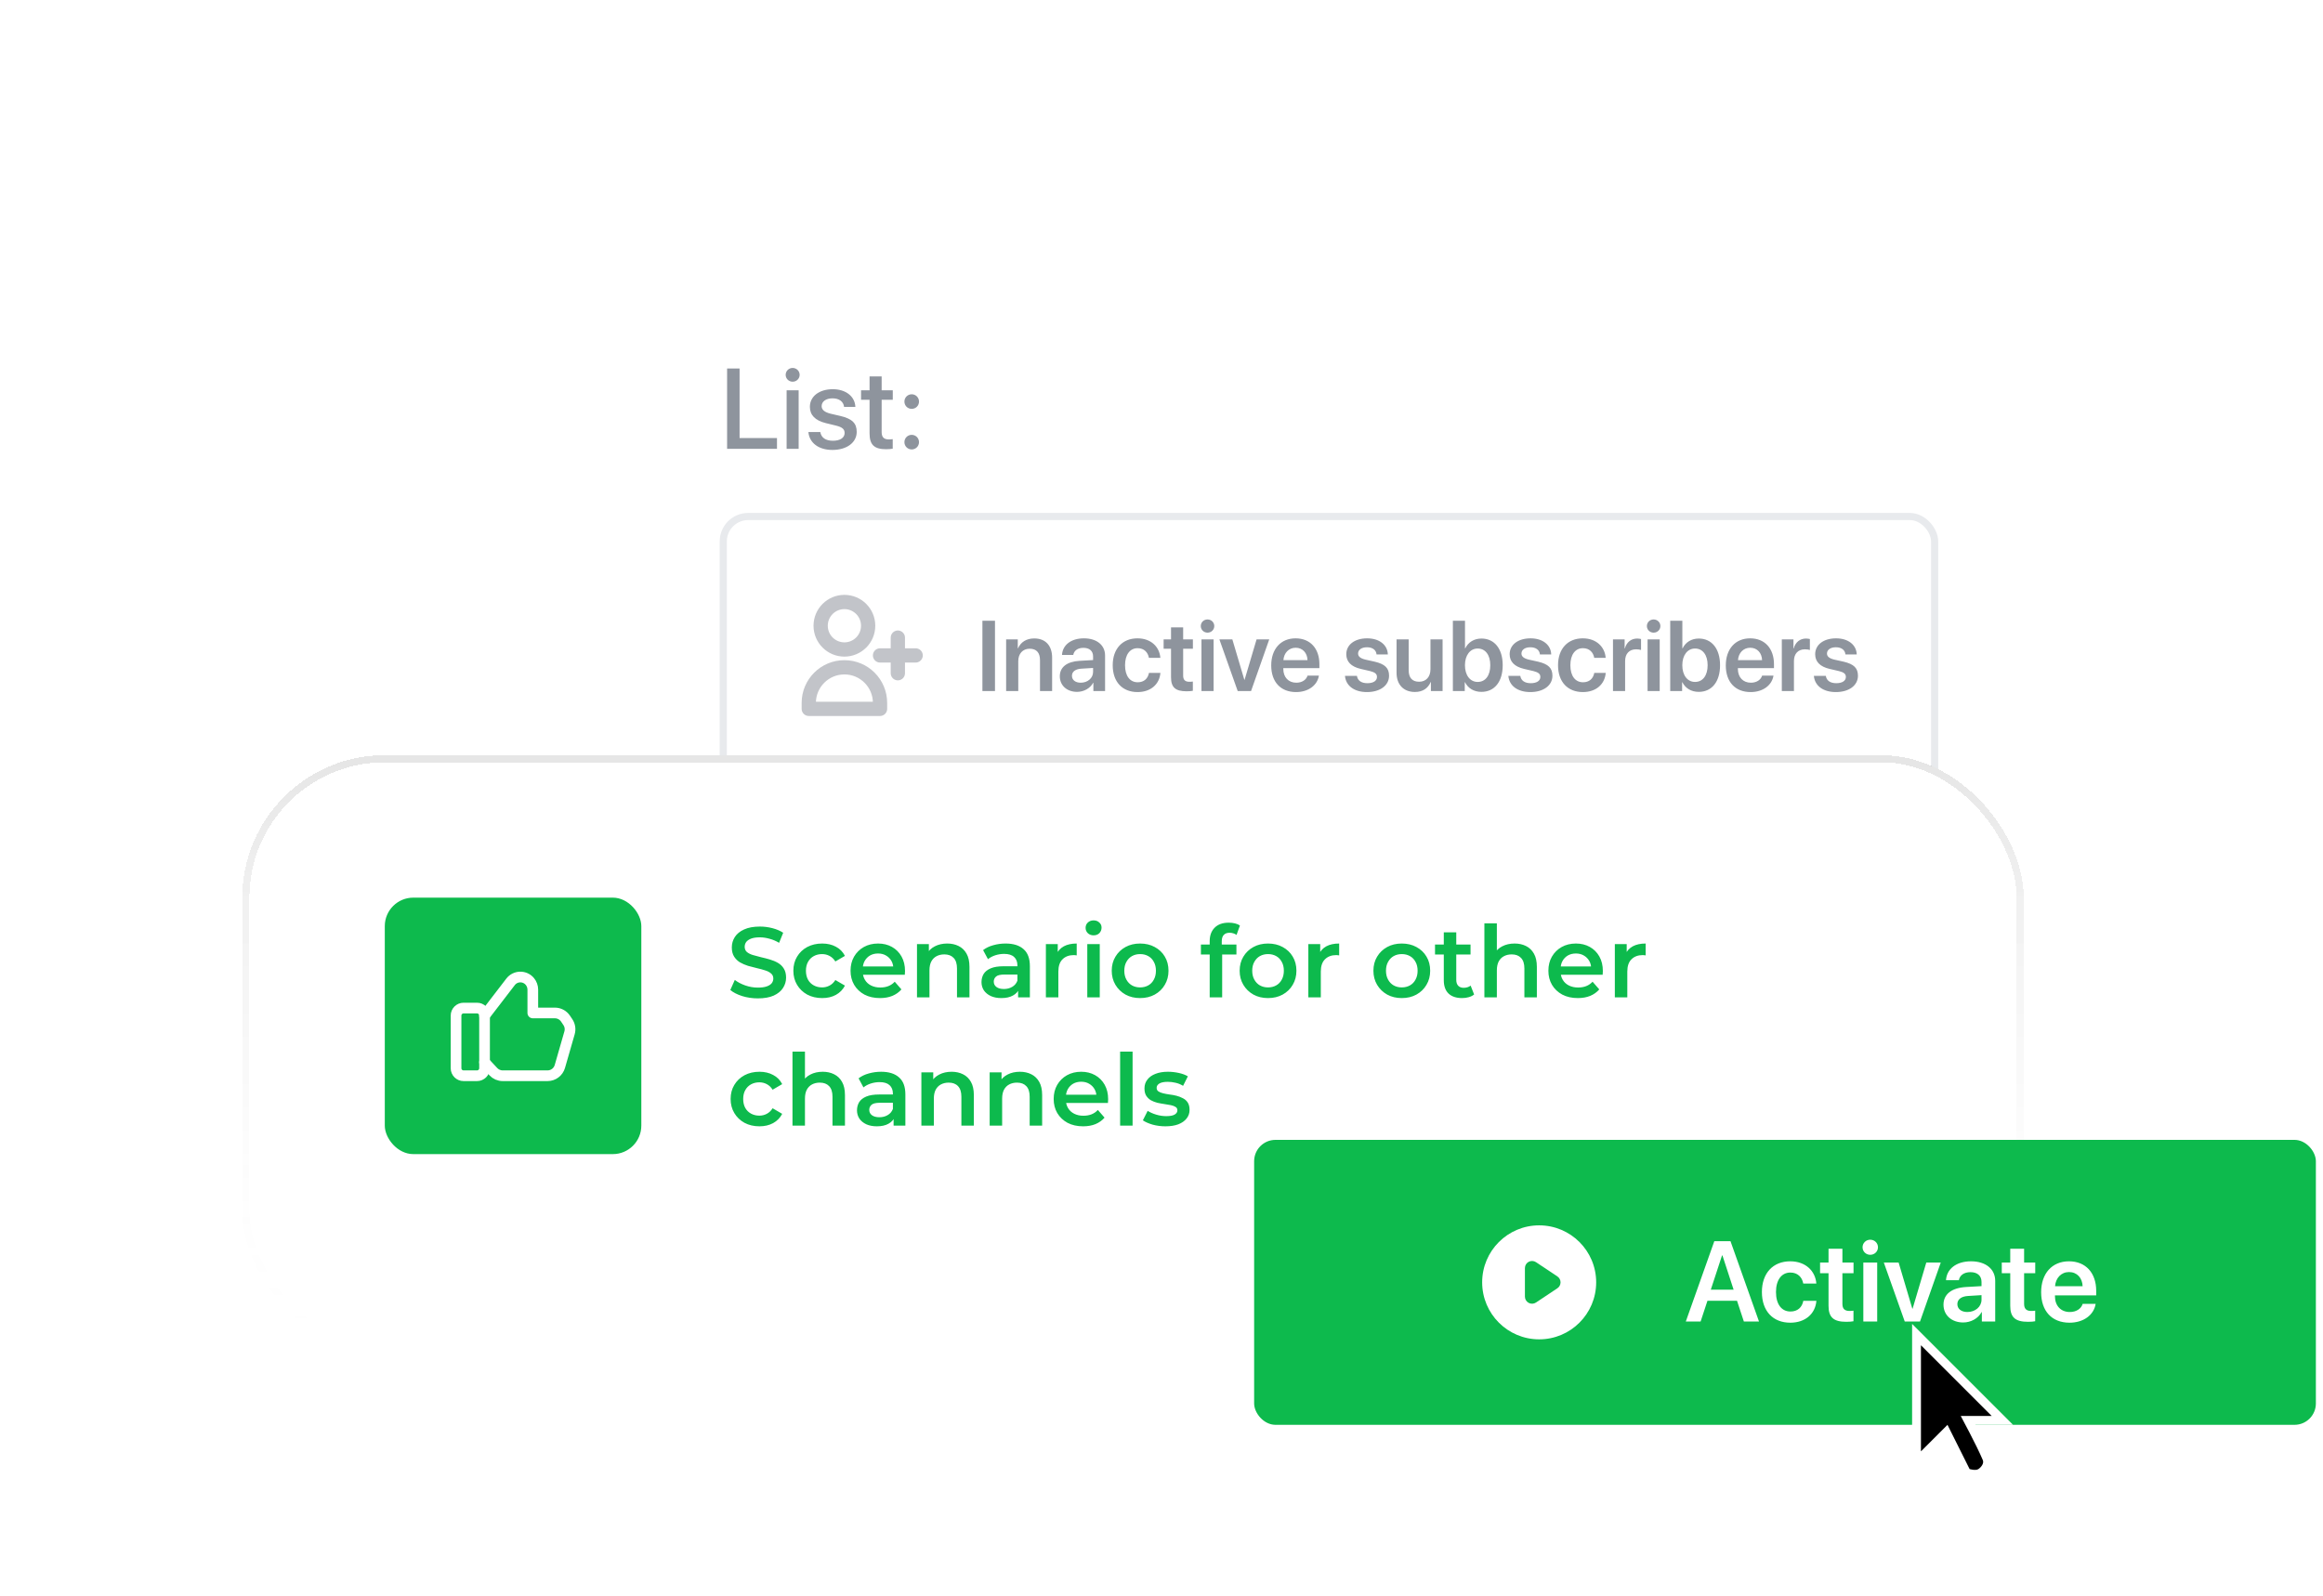 <svg width="326" height="224" viewBox="0 0 326 224" fill="none" xmlns="http://www.w3.org/2000/svg">
<g opacity="0.5" filter="url(#filter0_d_7602_24190)">
<rect x="81" y="20" width="211" height="94" rx="20" fill="white" shape-rendering="crispEdges"/>
<path d="M109.039 47.484V49H102.039V37.727H103.789V47.484H109.039ZM110.391 49V40.781H112.078V49H110.391ZM111.234 39.578C110.695 39.578 110.258 39.148 110.258 38.617C110.258 38.078 110.695 37.648 111.234 37.648C111.781 37.648 112.219 38.078 112.219 38.617C112.219 39.148 111.781 39.578 111.234 39.578ZM113.656 43.109C113.656 41.641 114.953 40.633 116.875 40.633C118.703 40.633 119.984 41.656 120.039 43.117H118.453C118.375 42.375 117.773 41.914 116.828 41.914C115.914 41.914 115.305 42.359 115.305 43.008C115.305 43.516 115.711 43.859 116.562 44.07L117.945 44.391C119.602 44.789 120.227 45.414 120.227 46.625C120.227 48.125 118.828 49.156 116.812 49.156C114.867 49.156 113.578 48.148 113.445 46.641H115.117C115.25 47.43 115.859 47.867 116.891 47.867C117.906 47.867 118.531 47.445 118.531 46.781C118.531 46.258 118.219 45.969 117.359 45.75L115.891 45.391C114.406 45.031 113.656 44.258 113.656 43.109ZM122.031 38.836H123.727V40.781H125.289V42.117H123.727V46.648C123.727 47.359 124.039 47.68 124.727 47.68C124.898 47.68 125.172 47.664 125.281 47.641V48.977C125.094 49.023 124.719 49.055 124.344 49.055C122.68 49.055 122.031 48.422 122.031 46.836V42.117H120.836V40.781H122.031V38.836ZM127.945 49.086C127.375 49.086 126.922 48.633 126.922 48.062C126.922 47.492 127.375 47.039 127.945 47.039C128.516 47.039 128.969 47.492 128.969 48.062C128.969 48.633 128.516 49.086 127.945 49.086ZM127.945 43.391C127.375 43.391 126.922 42.945 126.922 42.367C126.922 41.797 127.375 41.344 127.945 41.344C128.516 41.344 128.969 41.797 128.969 42.367C128.969 42.945 128.516 43.391 127.945 43.391Z" fill="#1E293B"/>
<rect x="101.5" y="58.5" width="170" height="39" rx="3.5" stroke="#D1D5DB"/>
<path d="M126 75.5V78M126 78V80.5M126 78H128.5M126 78H123.5M121.833 73.833C121.833 75.674 120.341 77.167 118.5 77.167C116.659 77.167 115.167 75.674 115.167 73.833C115.167 71.992 116.659 70.5 118.5 70.5C120.341 70.5 121.833 71.992 121.833 73.833ZM113.5 84.667C113.5 81.905 115.739 79.667 118.5 79.667C121.261 79.667 123.5 81.905 123.5 84.667V85.5H113.5V84.667Z" stroke="#868993" stroke-width="2" stroke-linecap="round" stroke-linejoin="round"/>
<path d="M139.632 83H137.868V73.136H139.632V83ZM141.197 83V75.754H142.831V76.998H142.865C143.255 76.137 144.027 75.617 145.142 75.617C146.741 75.617 147.65 76.643 147.65 78.317V83H145.948V78.659C145.948 77.634 145.47 77.06 144.499 77.06C143.521 77.06 142.899 77.764 142.899 78.803V83H141.197ZM151.663 81.831C152.627 81.831 153.399 81.189 153.399 80.314V79.76L151.725 79.862C150.904 79.917 150.433 80.286 150.433 80.86C150.433 81.455 150.925 81.831 151.663 81.831ZM151.15 83.116C149.749 83.116 148.73 82.234 148.73 80.929C148.73 79.644 149.722 78.871 151.485 78.762L153.399 78.652V78.133C153.399 77.374 152.887 76.936 152.046 76.936C151.239 76.936 150.727 77.326 150.617 77.928H149.038C149.113 76.574 150.269 75.603 152.114 75.603C153.912 75.603 155.081 76.554 155.081 78.01V83H153.44V81.845H153.406C152.989 82.631 152.08 83.116 151.15 83.116ZM162.84 78.338H161.233C161.097 77.565 160.557 76.984 159.647 76.984C158.574 76.984 157.884 77.887 157.884 79.377C157.884 80.894 158.581 81.769 159.661 81.769C160.522 81.769 161.083 81.277 161.24 80.457H162.847C162.71 82.077 161.459 83.144 159.641 83.144C157.521 83.144 156.154 81.728 156.154 79.377C156.154 77.06 157.521 75.603 159.627 75.603C161.541 75.603 162.724 76.814 162.84 78.338ZM164.337 74.059H166.039V75.754H167.406V77.066H166.039V80.833C166.039 81.428 166.312 81.701 166.914 81.701C167.071 81.701 167.29 81.688 167.399 81.667V82.966C167.215 83.007 166.88 83.034 166.518 83.034C164.952 83.034 164.337 82.481 164.337 81.072V77.066H163.298V75.754H164.337V74.059ZM168.609 83V75.754H170.312V83H168.609ZM169.457 74.804C168.931 74.804 168.514 74.394 168.514 73.881C168.514 73.361 168.931 72.951 169.457 72.951C169.99 72.951 170.407 73.361 170.407 73.881C170.407 74.394 169.99 74.804 169.457 74.804ZM178.118 75.754L175.568 83H173.695L171.125 75.754H172.943L174.625 81.421H174.659L176.341 75.754H178.118ZM181.823 76.923C180.866 76.923 180.176 77.654 180.107 78.666H183.491C183.457 77.641 182.801 76.923 181.823 76.923ZM183.498 80.833H185.091C184.872 82.2 183.601 83.144 181.885 83.144C179.711 83.144 178.398 81.715 178.398 79.404C178.398 77.114 179.725 75.603 181.816 75.603C183.874 75.603 185.159 77.032 185.159 79.233V79.787H180.094V79.89C180.094 81.052 180.805 81.831 181.919 81.831C182.712 81.831 183.313 81.435 183.498 80.833ZM188.933 77.832C188.933 76.506 190.102 75.603 191.865 75.603C193.567 75.603 194.723 76.519 194.764 77.859H193.178C193.123 77.237 192.624 76.855 191.831 76.855C191.079 76.855 190.587 77.21 190.587 77.736C190.587 78.147 190.915 78.42 191.626 78.591L192.918 78.878C194.367 79.22 194.935 79.78 194.935 80.853C194.935 82.221 193.67 83.144 191.838 83.144C190.02 83.144 188.864 82.241 188.748 80.867H190.423C190.525 81.53 191.038 81.899 191.899 81.899C192.727 81.899 193.239 81.564 193.239 81.024C193.239 80.601 192.973 80.375 192.269 80.197L190.949 79.89C189.609 79.575 188.933 78.878 188.933 77.832ZM202.447 75.754V83H200.807V81.742H200.772C200.39 82.624 199.658 83.13 198.558 83.13C196.985 83.13 195.987 82.111 195.987 80.436V75.754H197.689V80.095C197.689 81.134 198.195 81.694 199.152 81.694C200.137 81.694 200.745 80.997 200.745 79.944V75.754H202.447ZM207.896 83.116C206.829 83.116 206.016 82.603 205.592 81.763H205.558V83H203.89V73.136H205.592V76.998H205.633C206.043 76.15 206.87 75.631 207.896 75.631C209.721 75.631 210.883 77.06 210.883 79.377C210.883 81.694 209.728 83.116 207.896 83.116ZM207.369 77.032C206.316 77.032 205.585 77.969 205.585 79.377C205.585 80.799 206.316 81.722 207.369 81.722C208.463 81.722 209.14 80.819 209.14 79.377C209.14 77.941 208.456 77.032 207.369 77.032ZM211.86 77.832C211.86 76.506 213.029 75.603 214.793 75.603C216.495 75.603 217.65 76.519 217.691 77.859H216.105C216.051 77.237 215.552 76.855 214.759 76.855C214.007 76.855 213.515 77.21 213.515 77.736C213.515 78.147 213.843 78.42 214.554 78.591L215.846 78.878C217.295 79.22 217.862 79.78 217.862 80.853C217.862 82.221 216.598 83.144 214.766 83.144C212.947 83.144 211.792 82.241 211.676 80.867H213.351C213.453 81.53 213.966 81.899 214.827 81.899C215.654 81.899 216.167 81.564 216.167 81.024C216.167 80.601 215.9 80.375 215.196 80.197L213.877 79.89C212.537 79.575 211.86 78.878 211.86 77.832ZM225.334 78.338H223.728C223.591 77.565 223.051 76.984 222.142 76.984C221.068 76.984 220.378 77.887 220.378 79.377C220.378 80.894 221.075 81.769 222.155 81.769C223.017 81.769 223.577 81.277 223.734 80.457H225.341C225.204 82.077 223.953 83.144 222.135 83.144C220.016 83.144 218.648 81.728 218.648 79.377C218.648 77.06 220.016 75.603 222.121 75.603C224.035 75.603 225.218 76.814 225.334 78.338ZM226.359 83V75.754H227.993V77.019H228.027C228.273 76.137 228.909 75.631 229.764 75.631C229.982 75.631 230.174 75.672 230.297 75.699V77.237C230.153 77.183 229.894 77.142 229.606 77.142C228.643 77.142 228.062 77.764 228.062 78.782V83H226.359ZM231.213 83V75.754H232.915V83H231.213ZM232.061 74.804C231.534 74.804 231.117 74.394 231.117 73.881C231.117 73.361 231.534 72.951 232.061 72.951C232.594 72.951 233.011 73.361 233.011 73.881C233.011 74.394 232.594 74.804 232.061 74.804ZM238.397 83.116C237.331 83.116 236.518 82.603 236.094 81.763H236.06V83H234.392V73.136H236.094V76.998H236.135C236.545 76.15 237.372 75.631 238.397 75.631C240.223 75.631 241.385 77.06 241.385 79.377C241.385 81.694 240.229 83.116 238.397 83.116ZM237.871 77.032C236.818 77.032 236.087 77.969 236.087 79.377C236.087 80.799 236.818 81.722 237.871 81.722C238.965 81.722 239.642 80.819 239.642 79.377C239.642 77.941 238.958 77.032 237.871 77.032ZM245.616 76.923C244.659 76.923 243.969 77.654 243.9 78.666H247.284C247.25 77.641 246.594 76.923 245.616 76.923ZM247.291 80.833H248.884C248.665 82.2 247.394 83.144 245.678 83.144C243.504 83.144 242.191 81.715 242.191 79.404C242.191 77.114 243.518 75.603 245.609 75.603C247.667 75.603 248.952 77.032 248.952 79.233V79.787H243.887V79.89C243.887 81.052 244.598 81.831 245.712 81.831C246.505 81.831 247.106 81.435 247.291 80.833ZM250.053 83V75.754H251.687V77.019H251.721C251.967 76.137 252.603 75.631 253.457 75.631C253.676 75.631 253.867 75.672 253.99 75.699V77.237C253.847 77.183 253.587 77.142 253.3 77.142C252.336 77.142 251.755 77.764 251.755 78.782V83H250.053ZM254.735 77.832C254.735 76.506 255.904 75.603 257.668 75.603C259.37 75.603 260.525 76.519 260.566 77.859H258.98C258.926 77.237 258.427 76.855 257.634 76.855C256.882 76.855 256.39 77.21 256.39 77.736C256.39 78.147 256.718 78.42 257.429 78.591L258.721 78.878C260.17 79.22 260.737 79.78 260.737 80.853C260.737 82.221 259.473 83.144 257.641 83.144C255.822 83.144 254.667 82.241 254.551 80.867H256.226C256.328 81.53 256.841 81.899 257.702 81.899C258.529 81.899 259.042 81.564 259.042 81.024C259.042 80.601 258.775 80.375 258.071 80.197L256.752 79.89C255.412 79.575 254.735 78.878 254.735 77.832Z" fill="#1E293B"/>
</g>
<g filter="url(#filter1_d_7602_24190)">
<rect x="34" y="92" width="250" height="84" rx="20" fill="white" shape-rendering="crispEdges"/>
<rect x="34.5" y="92.5" width="249" height="83" rx="19.5" stroke="url(#paint0_linear_7602_24190)" shape-rendering="crispEdges"/>
<rect x="54" y="112" width="36" height="36" rx="4" fill="#0DBA4D"/>
<path fill-rule="evenodd" clip-rule="evenodd" d="M66.944 137H65.056C64.473 137 64 136.527 64 135.944V128.556C64 127.973 64.473 127.5 65.056 127.5H66.944C67.527 127.5 68 127.973 68 128.556V135.944C68 136.527 67.527 137 66.944 137V137Z" stroke="white" stroke-width="1.5" stroke-linecap="round" stroke-linejoin="round"/>
<path d="M68 128.572L71.649 123.821C72.328 122.936 73.654 122.914 74.363 123.775V123.775C74.628 124.096 74.772 124.5 74.772 124.916V128.187H77.868C78.469 128.187 79.03 128.487 79.364 128.986L79.693 129.477C79.988 129.918 80.074 130.467 79.927 130.976L78.568 135.698C78.346 136.469 77.641 137 76.839 137H70.55C70.05 137 69.572 136.792 69.232 136.426L68 135.1" stroke="white" stroke-width="1.5" stroke-linecap="round" stroke-linejoin="round"/>
<path d="M106.354 126.14C105.589 126.14 104.856 126.033 104.156 125.818C103.456 125.594 102.901 125.309 102.49 124.964L103.12 123.55C103.512 123.858 103.997 124.115 104.576 124.32C105.155 124.525 105.747 124.628 106.354 124.628C106.867 124.628 107.283 124.572 107.6 124.46C107.917 124.348 108.151 124.199 108.3 124.012C108.449 123.816 108.524 123.597 108.524 123.354C108.524 123.055 108.417 122.817 108.202 122.64C107.987 122.453 107.707 122.309 107.362 122.206C107.026 122.094 106.648 121.991 106.228 121.898C105.817 121.805 105.402 121.697 104.982 121.576C104.571 121.445 104.193 121.282 103.848 121.086C103.512 120.881 103.237 120.61 103.022 120.274C102.807 119.938 102.7 119.509 102.7 118.986C102.7 118.454 102.84 117.969 103.12 117.53C103.409 117.082 103.843 116.727 104.422 116.466C105.01 116.195 105.752 116.06 106.648 116.06C107.236 116.06 107.819 116.135 108.398 116.284C108.977 116.433 109.481 116.648 109.91 116.928L109.336 118.342C108.897 118.081 108.445 117.889 107.978 117.768C107.511 117.637 107.063 117.572 106.634 117.572C106.13 117.572 105.719 117.633 105.402 117.754C105.094 117.875 104.865 118.034 104.716 118.23C104.576 118.426 104.506 118.65 104.506 118.902C104.506 119.201 104.609 119.443 104.814 119.63C105.029 119.807 105.304 119.947 105.64 120.05C105.985 120.153 106.368 120.255 106.788 120.358C107.208 120.451 107.623 120.559 108.034 120.68C108.454 120.801 108.832 120.96 109.168 121.156C109.513 121.352 109.789 121.618 109.994 121.954C110.209 122.29 110.316 122.715 110.316 123.228C110.316 123.751 110.171 124.236 109.882 124.684C109.602 125.123 109.168 125.477 108.58 125.748C107.992 126.009 107.25 126.14 106.354 126.14ZM115.383 126.098C114.599 126.098 113.899 125.935 113.283 125.608C112.676 125.272 112.2 124.815 111.855 124.236C111.509 123.657 111.337 122.999 111.337 122.262C111.337 121.515 111.509 120.857 111.855 120.288C112.2 119.709 112.676 119.257 113.283 118.93C113.899 118.603 114.599 118.44 115.383 118.44C116.111 118.44 116.75 118.589 117.301 118.888C117.861 119.177 118.285 119.607 118.575 120.176L117.231 120.96C117.007 120.605 116.731 120.344 116.405 120.176C116.087 120.008 115.742 119.924 115.369 119.924C114.939 119.924 114.552 120.017 114.207 120.204C113.861 120.391 113.591 120.661 113.395 121.016C113.199 121.361 113.101 121.777 113.101 122.262C113.101 122.747 113.199 123.167 113.395 123.522C113.591 123.867 113.861 124.133 114.207 124.32C114.552 124.507 114.939 124.6 115.369 124.6C115.742 124.6 116.087 124.516 116.405 124.348C116.731 124.18 117.007 123.919 117.231 123.564L118.575 124.348C118.285 124.908 117.861 125.342 117.301 125.65C116.75 125.949 116.111 126.098 115.383 126.098ZM123.492 126.098C122.661 126.098 121.933 125.935 121.308 125.608C120.692 125.272 120.211 124.815 119.866 124.236C119.53 123.657 119.362 122.999 119.362 122.262C119.362 121.515 119.525 120.857 119.852 120.288C120.188 119.709 120.645 119.257 121.224 118.93C121.812 118.603 122.479 118.44 123.226 118.44C123.954 118.44 124.603 118.599 125.172 118.916C125.741 119.233 126.189 119.681 126.516 120.26C126.843 120.839 127.006 121.52 127.006 122.304C127.006 122.379 127.001 122.463 126.992 122.556C126.992 122.649 126.987 122.738 126.978 122.822H120.748V121.66H126.054L125.368 122.024C125.377 121.595 125.289 121.217 125.102 120.89C124.915 120.563 124.659 120.307 124.332 120.12C124.015 119.933 123.646 119.84 123.226 119.84C122.797 119.84 122.419 119.933 122.092 120.12C121.775 120.307 121.523 120.568 121.336 120.904C121.159 121.231 121.07 121.618 121.07 122.066V122.346C121.07 122.794 121.173 123.191 121.378 123.536C121.583 123.881 121.873 124.147 122.246 124.334C122.619 124.521 123.049 124.614 123.534 124.614C123.954 124.614 124.332 124.549 124.668 124.418C125.004 124.287 125.303 124.082 125.564 123.802L126.502 124.88C126.166 125.272 125.741 125.575 125.228 125.79C124.724 125.995 124.145 126.098 123.492 126.098ZM132.929 118.44C133.526 118.44 134.058 118.557 134.525 118.79C135.001 119.023 135.374 119.383 135.645 119.868C135.916 120.344 136.051 120.96 136.051 121.716V126H134.301V121.94C134.301 121.277 134.142 120.783 133.825 120.456C133.517 120.129 133.083 119.966 132.523 119.966C132.112 119.966 131.748 120.05 131.431 120.218C131.114 120.386 130.866 120.638 130.689 120.974C130.521 121.301 130.437 121.716 130.437 122.22V126H128.687V118.524H130.353V120.54L130.059 119.924C130.32 119.448 130.698 119.084 131.193 118.832C131.697 118.571 132.276 118.44 132.929 118.44ZM142.877 126V124.488L142.779 124.166V121.52C142.779 121.007 142.625 120.61 142.317 120.33C142.009 120.041 141.542 119.896 140.917 119.896C140.497 119.896 140.082 119.961 139.671 120.092C139.27 120.223 138.929 120.405 138.649 120.638L137.963 119.364C138.364 119.056 138.84 118.827 139.391 118.678C139.951 118.519 140.53 118.44 141.127 118.44C142.21 118.44 143.045 118.701 143.633 119.224C144.23 119.737 144.529 120.535 144.529 121.618V126H142.877ZM140.525 126.098C139.965 126.098 139.475 126.005 139.055 125.818C138.635 125.622 138.308 125.356 138.075 125.02C137.851 124.675 137.739 124.287 137.739 123.858C137.739 123.438 137.837 123.06 138.033 122.724C138.238 122.388 138.57 122.122 139.027 121.926C139.484 121.73 140.091 121.632 140.847 121.632H143.017V122.794H140.973C140.376 122.794 139.974 122.892 139.769 123.088C139.564 123.275 139.461 123.508 139.461 123.788C139.461 124.105 139.587 124.357 139.839 124.544C140.091 124.731 140.441 124.824 140.889 124.824C141.318 124.824 141.701 124.726 142.037 124.53C142.382 124.334 142.63 124.045 142.779 123.662L143.073 124.712C142.905 125.151 142.602 125.491 142.163 125.734C141.734 125.977 141.188 126.098 140.525 126.098ZM146.775 126V118.524H148.441V120.582L148.245 119.98C148.469 119.476 148.819 119.093 149.295 118.832C149.78 118.571 150.382 118.44 151.101 118.44V120.106C151.026 120.087 150.956 120.078 150.891 120.078C150.826 120.069 150.76 120.064 150.695 120.064C150.032 120.064 149.505 120.26 149.113 120.652C148.721 121.035 148.525 121.609 148.525 122.374V126H146.775ZM152.586 126V118.524H154.336V126H152.586ZM153.468 117.292C153.141 117.292 152.87 117.189 152.656 116.984C152.45 116.779 152.348 116.531 152.348 116.242C152.348 115.943 152.45 115.696 152.656 115.5C152.87 115.295 153.141 115.192 153.468 115.192C153.794 115.192 154.06 115.29 154.266 115.486C154.48 115.673 154.588 115.911 154.588 116.2C154.588 116.508 154.485 116.769 154.28 116.984C154.074 117.189 153.804 117.292 153.468 117.292ZM159.992 126.098C159.227 126.098 158.546 125.935 157.948 125.608C157.351 125.272 156.88 124.815 156.534 124.236C156.189 123.657 156.016 122.999 156.016 122.262C156.016 121.515 156.189 120.857 156.534 120.288C156.88 119.709 157.351 119.257 157.948 118.93C158.546 118.603 159.227 118.44 159.992 118.44C160.767 118.44 161.453 118.603 162.05 118.93C162.657 119.257 163.128 119.705 163.464 120.274C163.81 120.843 163.982 121.506 163.982 122.262C163.982 122.999 163.81 123.657 163.464 124.236C163.128 124.815 162.657 125.272 162.05 125.608C161.453 125.935 160.767 126.098 159.992 126.098ZM159.992 124.6C160.422 124.6 160.804 124.507 161.14 124.32C161.476 124.133 161.738 123.863 161.924 123.508C162.12 123.153 162.218 122.738 162.218 122.262C162.218 121.777 162.12 121.361 161.924 121.016C161.738 120.661 161.476 120.391 161.14 120.204C160.804 120.017 160.426 119.924 160.006 119.924C159.577 119.924 159.194 120.017 158.858 120.204C158.532 120.391 158.27 120.661 158.074 121.016C157.878 121.361 157.78 121.777 157.78 122.262C157.78 122.738 157.878 123.153 158.074 123.508C158.27 123.863 158.532 124.133 158.858 124.32C159.194 124.507 159.572 124.6 159.992 124.6ZM169.763 126V118.104C169.763 117.32 169.992 116.695 170.449 116.228C170.916 115.752 171.578 115.514 172.437 115.514C172.745 115.514 173.034 115.547 173.305 115.612C173.585 115.677 173.818 115.78 174.005 115.92L173.529 117.236C173.398 117.133 173.249 117.059 173.081 117.012C172.913 116.956 172.74 116.928 172.563 116.928C172.199 116.928 171.924 117.031 171.737 117.236C171.55 117.432 171.457 117.731 171.457 118.132V118.972L171.513 119.756V126H169.763ZM168.531 119.98V118.58H173.515V119.98H168.531ZM177.944 126.098C177.178 126.098 176.497 125.935 175.9 125.608C175.302 125.272 174.831 124.815 174.486 124.236C174.14 123.657 173.968 122.999 173.968 122.262C173.968 121.515 174.14 120.857 174.486 120.288C174.831 119.709 175.302 119.257 175.9 118.93C176.497 118.603 177.178 118.44 177.944 118.44C178.718 118.44 179.404 118.603 180.002 118.93C180.608 119.257 181.08 119.705 181.416 120.274C181.761 120.843 181.934 121.506 181.934 122.262C181.934 122.999 181.761 123.657 181.416 124.236C181.08 124.815 180.608 125.272 180.002 125.608C179.404 125.935 178.718 126.098 177.944 126.098ZM177.944 124.6C178.373 124.6 178.756 124.507 179.092 124.32C179.428 124.133 179.689 123.863 179.876 123.508C180.072 123.153 180.17 122.738 180.17 122.262C180.17 121.777 180.072 121.361 179.876 121.016C179.689 120.661 179.428 120.391 179.092 120.204C178.756 120.017 178.378 119.924 177.958 119.924C177.528 119.924 177.146 120.017 176.81 120.204C176.483 120.391 176.222 120.661 176.026 121.016C175.83 121.361 175.732 121.777 175.732 122.262C175.732 122.738 175.83 123.153 176.026 123.508C176.222 123.863 176.483 124.133 176.81 124.32C177.146 124.507 177.524 124.6 177.944 124.6ZM183.607 126V118.524H185.273V120.582L185.077 119.98C185.301 119.476 185.651 119.093 186.127 118.832C186.612 118.571 187.214 118.44 187.933 118.44V120.106C187.858 120.087 187.788 120.078 187.723 120.078C187.658 120.069 187.592 120.064 187.527 120.064C186.864 120.064 186.337 120.26 185.945 120.652C185.553 121.035 185.357 121.609 185.357 122.374V126H183.607ZM196.715 126.098C195.95 126.098 195.268 125.935 194.671 125.608C194.074 125.272 193.602 124.815 193.257 124.236C192.912 123.657 192.739 122.999 192.739 122.262C192.739 121.515 192.912 120.857 193.257 120.288C193.602 119.709 194.074 119.257 194.671 118.93C195.268 118.603 195.95 118.44 196.715 118.44C197.49 118.44 198.176 118.603 198.773 118.93C199.38 119.257 199.851 119.705 200.187 120.274C200.532 120.843 200.705 121.506 200.705 122.262C200.705 122.999 200.532 123.657 200.187 124.236C199.851 124.815 199.38 125.272 198.773 125.608C198.176 125.935 197.49 126.098 196.715 126.098ZM196.715 124.6C197.144 124.6 197.527 124.507 197.863 124.32C198.199 124.133 198.46 123.863 198.647 123.508C198.843 123.153 198.941 122.738 198.941 122.262C198.941 121.777 198.843 121.361 198.647 121.016C198.46 120.661 198.199 120.391 197.863 120.204C197.527 120.017 197.149 119.924 196.729 119.924C196.3 119.924 195.917 120.017 195.581 120.204C195.254 120.391 194.993 120.661 194.797 121.016C194.601 121.361 194.503 121.777 194.503 122.262C194.503 122.738 194.601 123.153 194.797 123.508C194.993 123.863 195.254 124.133 195.581 124.32C195.917 124.507 196.295 124.6 196.715 124.6ZM205.192 126.098C204.371 126.098 203.736 125.888 203.288 125.468C202.84 125.039 202.616 124.409 202.616 123.578V116.872H204.366V123.536C204.366 123.891 204.455 124.166 204.632 124.362C204.819 124.558 205.076 124.656 205.402 124.656C205.794 124.656 206.121 124.553 206.382 124.348L206.872 125.594C206.667 125.762 206.415 125.888 206.116 125.972C205.818 126.056 205.51 126.098 205.192 126.098ZM201.384 119.98V118.58H206.368V119.98H201.384ZM212.554 118.44C213.151 118.44 213.683 118.557 214.15 118.79C214.626 119.023 214.999 119.383 215.27 119.868C215.541 120.344 215.676 120.96 215.676 121.716V126H213.926V121.94C213.926 121.277 213.767 120.783 213.45 120.456C213.142 120.129 212.708 119.966 212.148 119.966C211.737 119.966 211.373 120.05 211.056 120.218C210.739 120.386 210.491 120.638 210.314 120.974C210.146 121.301 210.062 121.716 210.062 122.22V126H208.312V115.612H210.062V120.54L209.684 119.924C209.945 119.448 210.323 119.084 210.818 118.832C211.322 118.571 211.901 118.44 212.554 118.44ZM221.424 126.098C220.593 126.098 219.865 125.935 219.24 125.608C218.624 125.272 218.143 124.815 217.798 124.236C217.462 123.657 217.294 122.999 217.294 122.262C217.294 121.515 217.457 120.857 217.784 120.288C218.12 119.709 218.577 119.257 219.156 118.93C219.744 118.603 220.411 118.44 221.158 118.44C221.886 118.44 222.534 118.599 223.104 118.916C223.673 119.233 224.121 119.681 224.448 120.26C224.774 120.839 224.938 121.52 224.938 122.304C224.938 122.379 224.933 122.463 224.924 122.556C224.924 122.649 224.919 122.738 224.91 122.822H218.68V121.66H223.986L223.3 122.024C223.309 121.595 223.22 121.217 223.034 120.89C222.847 120.563 222.59 120.307 222.264 120.12C221.946 119.933 221.578 119.84 221.158 119.84C220.728 119.84 220.35 119.933 220.024 120.12C219.706 120.307 219.454 120.568 219.268 120.904C219.09 121.231 219.002 121.618 219.002 122.066V122.346C219.002 122.794 219.104 123.191 219.31 123.536C219.515 123.881 219.804 124.147 220.178 124.334C220.551 124.521 220.98 124.614 221.466 124.614C221.886 124.614 222.264 124.549 222.6 124.418C222.936 124.287 223.234 124.082 223.496 123.802L224.434 124.88C224.098 125.272 223.673 125.575 223.16 125.79C222.656 125.995 222.077 126.098 221.424 126.098ZM226.619 126V118.524H228.285V120.582L228.089 119.98C228.313 119.476 228.663 119.093 229.139 118.832C229.624 118.571 230.226 118.44 230.945 118.44V120.106C230.87 120.087 230.8 120.078 230.735 120.078C230.669 120.069 230.604 120.064 230.539 120.064C229.876 120.064 229.349 120.26 228.957 120.652C228.565 121.035 228.369 121.609 228.369 122.374V126H226.619ZM106.578 144.098C105.794 144.098 105.094 143.935 104.478 143.608C103.871 143.272 103.395 142.815 103.05 142.236C102.705 141.657 102.532 140.999 102.532 140.262C102.532 139.515 102.705 138.857 103.05 138.288C103.395 137.709 103.871 137.257 104.478 136.93C105.094 136.603 105.794 136.44 106.578 136.44C107.306 136.44 107.945 136.589 108.496 136.888C109.056 137.177 109.481 137.607 109.77 138.176L108.426 138.96C108.202 138.605 107.927 138.344 107.6 138.176C107.283 138.008 106.937 137.924 106.564 137.924C106.135 137.924 105.747 138.017 105.402 138.204C105.057 138.391 104.786 138.661 104.59 139.016C104.394 139.361 104.296 139.777 104.296 140.262C104.296 140.747 104.394 141.167 104.59 141.522C104.786 141.867 105.057 142.133 105.402 142.32C105.747 142.507 106.135 142.6 106.564 142.6C106.937 142.6 107.283 142.516 107.6 142.348C107.927 142.18 108.202 141.919 108.426 141.564L109.77 142.348C109.481 142.908 109.056 143.342 108.496 143.65C107.945 143.949 107.306 144.098 106.578 144.098ZM115.456 136.44C116.054 136.44 116.586 136.557 117.052 136.79C117.528 137.023 117.902 137.383 118.172 137.868C118.443 138.344 118.578 138.96 118.578 139.716V144H116.828V139.94C116.828 139.277 116.67 138.783 116.352 138.456C116.044 138.129 115.61 137.966 115.05 137.966C114.64 137.966 114.276 138.05 113.958 138.218C113.641 138.386 113.394 138.638 113.216 138.974C113.048 139.301 112.964 139.716 112.964 140.22V144H111.214V133.612H112.964V138.54L112.586 137.924C112.848 137.448 113.226 137.084 113.72 136.832C114.224 136.571 114.803 136.44 115.456 136.44ZM125.404 144V142.488L125.306 142.166V139.52C125.306 139.007 125.152 138.61 124.844 138.33C124.536 138.041 124.07 137.896 123.444 137.896C123.024 137.896 122.609 137.961 122.198 138.092C121.797 138.223 121.456 138.405 121.176 138.638L120.49 137.364C120.892 137.056 121.368 136.827 121.918 136.678C122.478 136.519 123.057 136.44 123.654 136.44C124.737 136.44 125.572 136.701 126.16 137.224C126.758 137.737 127.056 138.535 127.056 139.618V144H125.404ZM123.052 144.098C122.492 144.098 122.002 144.005 121.582 143.818C121.162 143.622 120.836 143.356 120.602 143.02C120.378 142.675 120.266 142.287 120.266 141.858C120.266 141.438 120.364 141.06 120.56 140.724C120.766 140.388 121.097 140.122 121.554 139.926C122.012 139.73 122.618 139.632 123.374 139.632H125.544V140.794H123.5C122.903 140.794 122.502 140.892 122.296 141.088C122.091 141.275 121.988 141.508 121.988 141.788C121.988 142.105 122.114 142.357 122.366 142.544C122.618 142.731 122.968 142.824 123.416 142.824C123.846 142.824 124.228 142.726 124.564 142.53C124.91 142.334 125.157 142.045 125.306 141.662L125.6 142.712C125.432 143.151 125.129 143.491 124.69 143.734C124.261 143.977 123.715 144.098 123.052 144.098ZM133.544 136.44C134.142 136.44 134.674 136.557 135.14 136.79C135.616 137.023 135.99 137.383 136.26 137.868C136.531 138.344 136.666 138.96 136.666 139.716V144H134.916V139.94C134.916 139.277 134.758 138.783 134.44 138.456C134.132 138.129 133.698 137.966 133.138 137.966C132.728 137.966 132.364 138.05 132.046 138.218C131.729 138.386 131.482 138.638 131.304 138.974C131.136 139.301 131.052 139.716 131.052 140.22V144H129.302V136.524H130.968V138.54L130.674 137.924C130.936 137.448 131.314 137.084 131.808 136.832C132.312 136.571 132.891 136.44 133.544 136.44ZM143.128 136.44C143.726 136.44 144.258 136.557 144.724 136.79C145.2 137.023 145.574 137.383 145.844 137.868C146.115 138.344 146.25 138.96 146.25 139.716V144H144.5V139.94C144.5 139.277 144.342 138.783 144.024 138.456C143.716 138.129 143.282 137.966 142.722 137.966C142.312 137.966 141.948 138.05 141.63 138.218C141.313 138.386 141.066 138.638 140.888 138.974C140.72 139.301 140.636 139.716 140.636 140.22V144H138.886V136.524H140.552V138.54L140.258 137.924C140.52 137.448 140.898 137.084 141.392 136.832C141.896 136.571 142.475 136.44 143.128 136.44ZM151.998 144.098C151.167 144.098 150.439 143.935 149.814 143.608C149.198 143.272 148.717 142.815 148.372 142.236C148.036 141.657 147.868 140.999 147.868 140.262C147.868 139.515 148.031 138.857 148.358 138.288C148.694 137.709 149.151 137.257 149.73 136.93C150.318 136.603 150.985 136.44 151.732 136.44C152.46 136.44 153.109 136.599 153.678 136.916C154.247 137.233 154.695 137.681 155.022 138.26C155.349 138.839 155.512 139.52 155.512 140.304C155.512 140.379 155.507 140.463 155.498 140.556C155.498 140.649 155.493 140.738 155.484 140.822H149.254V139.66H154.56L153.874 140.024C153.883 139.595 153.795 139.217 153.608 138.89C153.421 138.563 153.165 138.307 152.838 138.12C152.521 137.933 152.152 137.84 151.732 137.84C151.303 137.84 150.925 137.933 150.598 138.12C150.281 138.307 150.029 138.568 149.842 138.904C149.665 139.231 149.576 139.618 149.576 140.066V140.346C149.576 140.794 149.679 141.191 149.884 141.536C150.089 141.881 150.379 142.147 150.752 142.334C151.125 142.521 151.555 142.614 152.04 142.614C152.46 142.614 152.838 142.549 153.174 142.418C153.51 142.287 153.809 142.082 154.07 141.802L155.008 142.88C154.672 143.272 154.247 143.575 153.734 143.79C153.23 143.995 152.651 144.098 151.998 144.098ZM157.193 144V133.612H158.943V144H157.193ZM163.55 144.098C162.924 144.098 162.322 144.019 161.744 143.86C161.174 143.692 160.722 143.491 160.386 143.258L161.058 141.928C161.394 142.143 161.795 142.32 162.262 142.46C162.728 142.6 163.195 142.67 163.662 142.67C164.212 142.67 164.609 142.595 164.852 142.446C165.104 142.297 165.23 142.096 165.23 141.844C165.23 141.639 165.146 141.485 164.978 141.382C164.81 141.27 164.59 141.186 164.32 141.13C164.049 141.074 163.746 141.023 163.41 140.976C163.083 140.929 162.752 140.869 162.416 140.794C162.089 140.71 161.79 140.593 161.52 140.444C161.249 140.285 161.03 140.075 160.862 139.814C160.694 139.553 160.61 139.207 160.61 138.778C160.61 138.302 160.745 137.891 161.016 137.546C161.286 137.191 161.664 136.921 162.15 136.734C162.644 136.538 163.228 136.44 163.9 136.44C164.404 136.44 164.912 136.496 165.426 136.608C165.939 136.72 166.364 136.879 166.7 137.084L166.028 138.414C165.673 138.199 165.314 138.055 164.95 137.98C164.595 137.896 164.24 137.854 163.886 137.854C163.354 137.854 162.957 137.933 162.696 138.092C162.444 138.251 162.318 138.451 162.318 138.694C162.318 138.918 162.402 139.086 162.57 139.198C162.738 139.31 162.957 139.399 163.228 139.464C163.498 139.529 163.797 139.585 164.124 139.632C164.46 139.669 164.791 139.73 165.118 139.814C165.444 139.898 165.743 140.015 166.014 140.164C166.294 140.304 166.518 140.505 166.686 140.766C166.854 141.027 166.938 141.368 166.938 141.788C166.938 142.255 166.798 142.661 166.518 143.006C166.247 143.351 165.86 143.622 165.356 143.818C164.852 144.005 164.25 144.098 163.55 144.098Z" fill="#0DBA4D"/>
</g>
<rect x="176" y="160" width="149" height="40" rx="3" fill="#0DBA4D"/>
<path fill-rule="evenodd" clip-rule="evenodd" d="M216 188C220.418 188 224 184.418 224 180C224 175.582 220.418 172 216 172C211.582 172 208 175.582 208 180C208 184.418 211.582 188 216 188ZM215.555 177.168C215.248 176.963 214.853 176.944 214.528 177.118C214.203 177.292 214 177.631 214 178V182C214 182.369 214.203 182.708 214.528 182.882C214.853 183.056 215.248 183.037 215.555 182.832L218.555 180.832C218.833 180.647 219 180.334 219 180C219 179.666 218.833 179.353 218.555 179.168L215.555 177.168Z" fill="white"/>
<path d="M244.727 185.5L243.766 182.586H239.617L238.656 185.5H236.578L240.578 174.227H242.852L246.852 185.5H244.727ZM241.664 176.219L240.086 181.031H243.289L241.719 176.219H241.664ZM254.898 180.172H253.062C252.906 179.289 252.289 178.625 251.25 178.625C250.023 178.625 249.234 179.656 249.234 181.359C249.234 183.094 250.031 184.094 251.266 184.094C252.25 184.094 252.891 183.531 253.07 182.594H254.906C254.75 184.445 253.32 185.664 251.242 185.664C248.82 185.664 247.258 184.047 247.258 181.359C247.258 178.711 248.82 177.047 251.227 177.047C253.414 177.047 254.766 178.43 254.898 180.172ZM256.609 175.281H258.555V177.219H260.117V178.719H258.555V183.023C258.555 183.703 258.867 184.016 259.555 184.016C259.734 184.016 259.984 184 260.109 183.977V185.461C259.898 185.508 259.516 185.539 259.102 185.539C257.312 185.539 256.609 184.906 256.609 183.297V178.719H255.422V177.219H256.609V175.281ZM261.492 185.5V177.219H263.438V185.5H261.492ZM262.461 176.133C261.859 176.133 261.383 175.664 261.383 175.078C261.383 174.484 261.859 174.016 262.461 174.016C263.07 174.016 263.547 174.484 263.547 175.078C263.547 175.664 263.07 176.133 262.461 176.133ZM272.359 177.219L269.445 185.5H267.305L264.367 177.219H266.445L268.367 183.695H268.406L270.328 177.219H272.359ZM276.094 184.164C277.195 184.164 278.078 183.43 278.078 182.43V181.797L276.164 181.914C275.227 181.977 274.688 182.398 274.688 183.055C274.688 183.734 275.25 184.164 276.094 184.164ZM275.508 185.633C273.906 185.633 272.742 184.625 272.742 183.133C272.742 181.664 273.875 180.781 275.891 180.656L278.078 180.531V179.938C278.078 179.07 277.492 178.57 276.531 178.57C275.609 178.57 275.023 179.016 274.898 179.703H273.094C273.18 178.156 274.5 177.047 276.609 177.047C278.664 177.047 280 178.133 280 179.797V185.5H278.125V184.18H278.086C277.609 185.078 276.57 185.633 275.508 185.633ZM282.109 175.281H284.055V177.219H285.617V178.719H284.055V183.023C284.055 183.703 284.367 184.016 285.055 184.016C285.234 184.016 285.484 184 285.609 183.977V185.461C285.398 185.508 285.016 185.539 284.602 185.539C282.812 185.539 282.109 184.906 282.109 183.297V178.719H280.922V177.219H282.109V175.281ZM290.359 178.555C289.266 178.555 288.477 179.391 288.398 180.547H292.266C292.227 179.375 291.477 178.555 290.359 178.555ZM292.273 183.023H294.094C293.844 184.586 292.391 185.664 290.43 185.664C287.945 185.664 286.445 184.031 286.445 181.391C286.445 178.773 287.961 177.047 290.352 177.047C292.703 177.047 294.172 178.68 294.172 181.195V181.828H288.383V181.945C288.383 183.273 289.195 184.164 290.469 184.164C291.375 184.164 292.062 183.711 292.273 183.023Z" fill="white"/>
<g clip-path="url(#clip0_7602_24190)">
<g filter="url(#filter2_d_7602_24190)">
<path d="M279.411 203.487C279.628 204.01 279.419 205.988 278.265 206.447C277.111 206.905 275.636 206.447 275.636 206.447L272.96 201.095L268.336 205.72V184.833L282.503 199H277.224C277.483 199.497 279.134 202.823 279.411 203.487Z" fill="white"/>
<path fill-rule="evenodd" clip-rule="evenodd" d="M269.578 187.83V202.724L273.302 199L276.404 205.206C276.404 205.206 277.244 205.474 277.646 205.206C278.047 204.938 278.447 204.399 278.266 203.965C277.413 201.916 275.163 197.759 275.163 197.759H279.507L269.578 187.83Z" fill="black"/>
</g>
</g>
<defs>
<filter id="filter0_d_7602_24190" x="47" y="0" width="279" height="162" filterUnits="userSpaceOnUse" color-interpolation-filters="sRGB">
<feFlood flood-opacity="0" result="BackgroundImageFix"/>
<feColorMatrix in="SourceAlpha" type="matrix" values="0 0 0 0 0 0 0 0 0 0 0 0 0 0 0 0 0 0 127 0" result="hardAlpha"/>
<feOffset dy="14"/>
<feGaussianBlur stdDeviation="17"/>
<feComposite in2="hardAlpha" operator="out"/>
<feColorMatrix type="matrix" values="0 0 0 0 0.082 0 0 0 0 0.016 0 0 0 0 0.349 0 0 0 0.15 0"/>
<feBlend mode="normal" in2="BackgroundImageFix" result="effect1_dropShadow_7602_24190"/>
<feBlend mode="normal" in="SourceGraphic" in2="effect1_dropShadow_7602_24190" result="shape"/>
</filter>
<filter id="filter1_d_7602_24190" x="0" y="72" width="318" height="152" filterUnits="userSpaceOnUse" color-interpolation-filters="sRGB">
<feFlood flood-opacity="0" result="BackgroundImageFix"/>
<feColorMatrix in="SourceAlpha" type="matrix" values="0 0 0 0 0 0 0 0 0 0 0 0 0 0 0 0 0 0 127 0" result="hardAlpha"/>
<feOffset dy="14"/>
<feGaussianBlur stdDeviation="17"/>
<feComposite in2="hardAlpha" operator="out"/>
<feColorMatrix type="matrix" values="0 0 0 0 0.082 0 0 0 0 0.016 0 0 0 0 0.349 0 0 0 0.15 0"/>
<feBlend mode="normal" in2="BackgroundImageFix" result="effect1_dropShadow_7602_24190"/>
<feBlend mode="normal" in="SourceGraphic" in2="effect1_dropShadow_7602_24190" result="shape"/>
</filter>
<filter id="filter2_d_7602_24190" x="266.536" y="184.033" width="17.764" height="25.417" filterUnits="userSpaceOnUse" color-interpolation-filters="sRGB">
<feFlood flood-opacity="0" result="BackgroundImageFix"/>
<feColorMatrix in="SourceAlpha" type="matrix" values="0 0 0 0 0 0 0 0 0 0 0 0 0 0 0 0 0 0 127 0" result="hardAlpha"/>
<feOffset dy="1"/>
<feGaussianBlur stdDeviation="0.9"/>
<feColorMatrix type="matrix" values="0 0 0 0 0 0 0 0 0 0 0 0 0 0 0 0 0 0 0.65 0"/>
<feBlend mode="normal" in2="BackgroundImageFix" result="effect1_dropShadow_7602_24190"/>
<feBlend mode="normal" in="SourceGraphic" in2="effect1_dropShadow_7602_24190" result="shape"/>
</filter>
<linearGradient id="paint0_linear_7602_24190" x1="159" y1="92" x2="159" y2="176" gradientUnits="userSpaceOnUse">
<stop stop-opacity="0.1"/>
<stop offset="1" stop-color="white" stop-opacity="0"/>
</linearGradient>
<clipPath id="clip0_7602_24190">
<rect width="20" height="24.167" fill="white" transform="translate(265 184)"/>
</clipPath>
</defs>
</svg>
